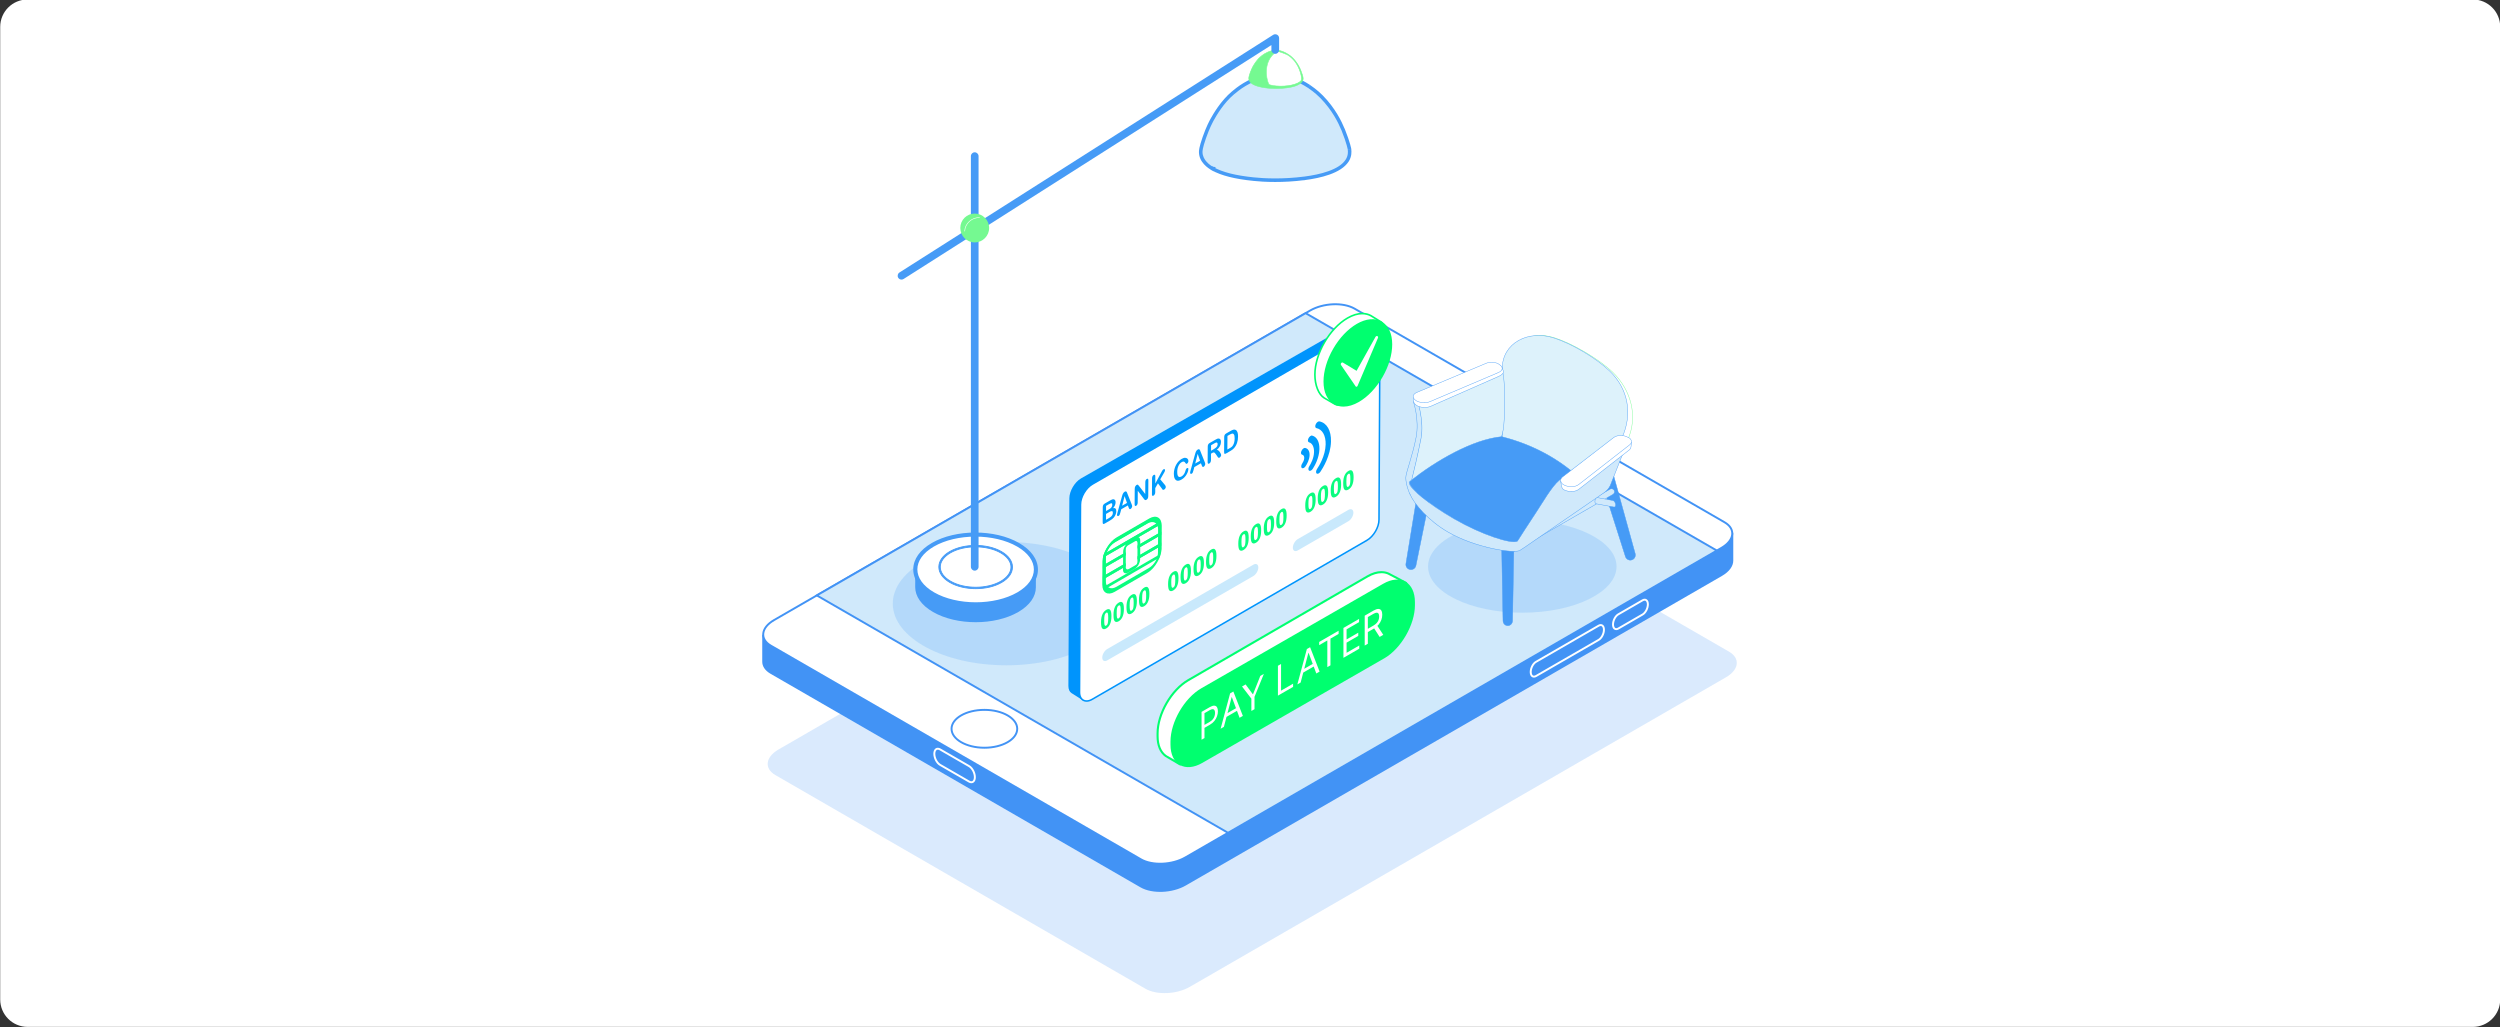 <svg width="730" height="300" viewBox="0 0 730 300" fill="none" xmlns="http://www.w3.org/2000/svg">
<rect x="0" y="0" width="730" height="300" fill="#333333" stroke="none"/>
<g clip-path="url(#clip0_70_1980)">
<path d="M722.06 -0.15H8.06C3.641 -0.15 0.06 3.432 0.06 7.85V291.85C0.06 296.268 3.641 299.85 8.06 299.85H722.06C726.478 299.85 730.06 296.268 730.06 291.85V7.85C730.06 3.432 726.478 -0.15 722.06 -0.15Z" fill="white"/>
<path opacity="0.2" d="M334.45 288.7L226.409 226.32C223.089 224.4 223.499 221.05 227.339 218.84L383.88 128.46C387.719 126.25 393.52 126 396.85 127.92L504.899 190.3C508.219 192.22 507.809 195.57 503.969 197.78L347.42 288.16C343.58 290.37 337.78 290.62 334.45 288.7Z" fill="#469AF6"/>
<path d="M222.86 185.58V193.15C222.83 194.39 223.57 195.58 225.1 196.47L333.15 258.85C336.47 260.77 342.28 260.53 346.12 258.31L502.66 167.93C504.77 166.72 505.84 165.16 505.83 163.69V155.71" fill="#4293F5"/>
<path d="M222.86 185.58V193.15C222.83 194.39 223.57 195.58 225.1 196.47L333.15 258.85C336.47 260.77 342.28 260.53 346.12 258.31L502.66 167.93C504.77 166.72 505.84 165.16 505.83 163.69V155.71" stroke="#4293F5" stroke-width="0.57" stroke-linecap="round" stroke-linejoin="round"/>
<path d="M333.15 250.92L225.1 188.54C221.78 186.62 222.19 183.27 226.03 181.06L382.57 90.67C386.41 88.46 392.21 88.21 395.54 90.13L503.58 152.51C506.9 154.43 506.49 157.78 502.65 159.99L346.11 250.38C342.27 252.59 336.47 252.84 333.14 250.92H333.15Z" fill="white" stroke="#4293F5" stroke-width="0.57" stroke-miterlimit="10"/>
<path d="M501.32 160.77L381.24 91.44L238.5 173.86L358.58 243.18L501.32 160.77Z" fill="#D0E9FB" stroke="#4293F5" stroke-width="0.57" stroke-miterlimit="10"/>
<path d="M287.44 218.34C292.73 218.34 297.03 215.86 297.03 212.81C297.03 209.76 292.74 207.28 287.44 207.28C282.14 207.28 277.85 209.76 277.85 212.81C277.85 215.86 282.14 218.34 287.44 218.34Z" stroke="#4293F5" stroke-width="0.57" stroke-linecap="round" stroke-linejoin="round"/>
<path d="M442.06 123.54C443.75 123.54 445.13 122.75 445.13 121.77C445.13 120.79 443.76 120 442.06 120C440.36 120 439 120.79 439 121.77C439 122.75 440.37 123.54 442.06 123.54Z" stroke="#4293F5" stroke-width="0.57" stroke-linecap="round" stroke-linejoin="round"/>
<path d="M282.97 228.22L274.51 223.34C273.57 222.8 272.82 221.35 272.82 220.11C272.82 218.87 273.57 218.29 274.51 218.83L282.97 223.71C283.91 224.25 284.66 225.69 284.66 226.94C284.66 228.19 283.91 228.76 282.97 228.22Z" stroke="white" stroke-width="0.57" stroke-linecap="round" stroke-linejoin="round"/>
<path d="M448.52 197.4L466.8 186.85C467.66 186.36 468.35 185.03 468.35 183.88C468.35 182.73 467.66 182.21 466.8 182.7L448.52 193.25C447.66 193.74 446.97 195.07 446.97 196.22C446.97 197.37 447.66 197.89 448.52 197.4Z" stroke="white" stroke-width="0.57" stroke-linecap="round" stroke-linejoin="round"/>
<path d="M472.55 183.53L479.63 179.44C480.49 178.95 481.18 177.62 481.18 176.47C481.18 175.32 480.49 174.8 479.63 175.29L472.55 179.38C471.69 179.87 471 181.2 471 182.35C471 183.5 471.69 184.02 472.55 183.53Z" stroke="white" stroke-width="0.57" stroke-linecap="round" stroke-linejoin="round"/>
<path opacity="0.2" d="M327.009 176.26C327.009 166.31 312.159 158.25 293.849 158.25C275.539 158.25 260.689 166.31 260.689 176.26C260.689 186.21 275.539 194.27 293.849 194.27C312.159 194.27 327.009 186.21 327.009 176.26Z" fill="#469BF6"/>
<path d="M297.369 173.51C290.519 177.49 279.359 177.49 272.459 173.51C268.979 171.52 267.259 168.88 267.259 166.25L267.239 171.44C267.239 174.06 268.959 176.69 272.439 178.7C279.339 182.68 290.479 182.68 297.349 178.7C300.759 176.72 302.469 174.13 302.469 171.54L302.489 166.35C302.489 168.94 300.779 171.54 297.369 173.51Z" fill="#469BF6"/>
<path d="M272.4 159.09C265.54 163.07 265.59 169.53 272.48 173.51C279.38 177.49 290.52 177.49 297.39 173.51C304.25 169.53 304.2 163.07 297.31 159.09C290.4 155.11 279.25 155.11 272.41 159.09H272.4Z" fill="white"/>
<path d="M272.429 173.59C269.059 171.65 267.189 169.05 267.189 166.28C267.189 163.51 269.009 160.95 272.339 159.02C279.199 155.04 290.419 155.04 297.319 159.02C300.689 160.96 302.559 163.56 302.559 166.33C302.559 169.1 300.739 171.66 297.409 173.59C293.979 175.58 289.459 176.58 284.929 176.58C280.409 176.58 275.889 175.58 272.419 173.59H272.429ZM272.429 159.15C269.159 161.05 267.349 163.58 267.349 166.27C267.349 168.96 269.179 171.52 272.499 173.43C275.929 175.41 280.439 176.4 284.929 176.4C289.419 176.4 293.909 175.4 297.329 173.43C300.599 171.53 302.409 169 302.409 166.31C302.409 163.62 300.579 161.06 297.259 159.15C293.829 157.17 289.319 156.18 284.829 156.18C280.339 156.18 275.849 157.18 272.429 159.15Z" fill="#469BF6"/>
<path d="M284.93 177.09C289.52 177.09 294.14 176.08 297.67 174.03L297.15 173.13C293.82 175.07 289.39 176.05 284.94 176.05V177.09H284.93ZM297.67 174.03C301.1 172.05 303.08 169.33 303.08 166.32H302.04C302.04 168.82 300.39 171.25 297.15 173.13L297.67 174.03ZM303.08 166.32C303.08 163.29 301.04 160.56 297.58 158.56L297.06 159.46C300.34 161.36 302.04 163.81 302.04 166.32H303.08ZM297.58 158.56C294.03 156.51 289.4 155.5 284.81 155.5C280.22 155.5 275.6 156.51 272.07 158.56L272.59 159.46C275.92 157.52 280.35 156.54 284.8 156.54C289.25 156.54 293.69 157.52 297.05 159.46L297.57 158.56H297.58ZM272.08 158.56C268.65 160.54 266.67 163.26 266.67 166.27H267.71C267.71 163.77 269.36 161.34 272.61 159.46L272.09 158.56H272.08ZM266.67 166.27C266.67 169.3 268.71 172.03 272.17 174.03L272.69 173.13C269.41 171.23 267.71 168.78 267.71 166.27H266.67ZM272.17 174.03C275.73 176.08 280.35 177.09 284.94 177.09V176.05C280.48 176.05 276.06 175.07 272.69 173.13L272.17 174.03ZM284.83 156.69C289.25 156.69 293.67 157.67 297 159.59L297.52 158.69C293.99 156.66 289.39 155.65 284.83 155.65V156.69ZM297 159.59C300.23 161.45 301.89 163.86 301.89 166.3H302.93C302.93 163.34 300.92 160.65 297.52 158.69L297 159.59ZM301.89 166.3C301.89 168.73 300.26 171.12 297.07 172.97L297.59 173.87C300.95 171.92 302.92 169.25 302.92 166.3H301.88H301.89ZM297.07 172.97C293.75 174.89 289.36 175.87 284.93 175.87V176.91C289.49 176.91 294.07 175.9 297.59 173.87L297.07 172.97ZM284.93 175.87C280.51 175.87 276.09 174.89 272.76 172.97L272.24 173.87C275.77 175.9 280.37 176.91 284.93 176.91V175.87ZM272.76 172.97C269.53 171.11 267.87 168.7 267.87 166.26H266.83C266.83 169.22 268.84 171.91 272.24 173.87L272.76 172.97ZM267.87 166.26C267.87 163.83 269.5 161.44 272.69 159.59L272.17 158.69C268.81 160.64 266.83 163.31 266.83 166.26H267.87ZM272.69 159.59C276.01 157.67 280.4 156.69 284.83 156.69V155.65C280.27 155.65 275.69 156.66 272.17 158.69L272.69 159.59Z" fill="#469BF6"/>
<path fill-rule="evenodd" clip-rule="evenodd" d="M394.099 43.73C394.099 43.73 394.099 43.69 394.099 43.68C394.099 43.67 393.849 41.91 392.169 37.73C391.359 35.74 389.499 31.85 385.909 28.21C384.349 26.62 382.589 25.44 382.289 25.24C382.259 25.22 382.249 25.21 382.239 25.21C380.789 24.29 379.739 23.64 377.179 22.73C373.209 21.33 370.409 22 369.219 22.28H369.209C364.489 23.43 361.459 25.96 360.139 27.05C356.849 29.81 354.719 33.6 353.929 35.03C353.739 35.36 352.749 37.2 351.719 40.15C350.659 43.18 350.659 44.08 350.659 44.39C350.689 47.14 353.129 48.67 354.099 49.28L354.139 49.31L354.189 49.23L354.149 49.29C356.889 50.79 360.679 51.76 366.089 52.31C367.499 52.47 369.699 52.63 372.399 52.63C374.899 52.63 377.819 52.49 381.029 52.08C385.539 51.5 391.339 50.14 393.389 46.93C394.299 45.51 394.159 44.23 394.109 43.74L394.099 43.73Z" fill="#D0E9FB"/>
<path d="M380.51 52.21L380.63 52.65L381.08 52.59L381.02 52.07L380.52 52.2L380.51 52.21ZM381.51 51.94L381.39 51.5L380.94 51.56L381.01 52.08L381.51 51.95V51.94ZM366.12 51.79L366.07 52.31L366.13 51.79H366.12ZM353.67 49.03L353.42 49.49L353.88 49.74L354.13 49.28L353.68 49.03H353.67ZM354.61 49.47L354.99 48.78L354.21 48.7L354.16 49.22L354.61 49.47ZM353.88 49.66L353.98 49.72H354.1L354.15 49.22L353.88 49.66ZM354.42 48.77L353.96 48.49L353.7 48.96L354.15 49.21L354.42 48.77ZM353.83 49.73L354.3 50.02L354.57 49.54L354.12 49.29L353.84 49.73H353.83ZM354.35 35.27L353.9 35.02L354.35 35.28V35.27ZM382.57 24.83L382.53 24.79L382.48 24.76L382.2 25.2L382.57 24.83ZM393.55 43.67V43.73L394.07 43.67H393.55ZM381.05 52.58C383.32 52.29 385.94 51.79 388.26 50.96C390.56 50.13 392.66 48.94 393.79 47.19L392.91 46.63C391.98 48.09 390.15 49.18 387.91 49.98C385.69 50.78 383.15 51.26 380.92 51.55L381.05 52.58ZM372.35 53.14C374.87 53.14 377.81 53 381.05 52.58L380.92 51.55C377.73 51.96 374.83 52.1 372.35 52.1V53.14ZM365.98 52.82C367.41 52.98 369.63 53.14 372.35 53.14V52.1C369.66 52.1 367.49 51.94 366.1 51.79L365.98 52.82ZM353.85 49.74C356.68 51.29 360.55 52.27 365.99 52.82L366.1 51.79C360.72 51.24 357 50.28 354.36 48.83L353.86 49.74H353.85ZM353.68 48.97L353.65 49.03L354.56 49.53L354.6 49.47L353.69 48.97H353.68ZM354.54 49.56L354.58 49.48L353.67 48.98L353.62 49.06L354.53 49.56H354.54ZM353.77 49.72L353.81 49.75L354.36 48.87L354.32 48.84L353.77 49.72ZM350.09 44.41C350.11 45.95 350.8 47.13 351.6 47.99C352.39 48.85 353.29 49.41 353.77 49.71L354.32 48.83C353.84 48.53 353.04 48.03 352.36 47.28C351.68 46.54 351.14 45.59 351.13 44.39H350.09V44.41ZM351.18 39.98C350.11 43.04 350.09 44 350.09 44.39H351.13C351.13 44.16 351.11 43.32 352.16 40.32L351.18 39.98ZM353.44 34.77C353.23 35.13 352.22 36.99 351.18 39.98L352.16 40.32C353.18 37.4 354.16 35.59 354.33 35.28L353.43 34.76L353.44 34.77ZM359.77 26.66C356.4 29.48 354.23 33.35 353.43 34.78L354.34 35.28C355.13 33.86 357.22 30.14 360.43 27.46L359.76 26.66H359.77ZM369.05 21.79C364.21 22.97 361.1 25.56 359.77 26.66L360.44 27.46C361.74 26.38 364.7 23.92 369.3 22.8L369.05 21.79ZM369.06 21.79H369.05L369.29 22.8H369.3L369.06 21.79ZM377.31 22.25C373.2 20.8 370.29 21.49 369.06 21.79L369.3 22.8C370.45 22.52 373.13 21.88 376.96 23.23L377.31 22.25ZM382.48 24.78C381.01 23.85 379.93 23.18 377.32 22.25L376.97 23.23C379.48 24.13 380.49 24.76 381.93 25.66L382.48 24.78ZM382.54 24.82C382.54 24.82 382.52 24.8 382.51 24.8C382.51 24.8 382.51 24.8 382.52 24.8C382.52 24.8 382.52 24.8 382.53 24.81C382.53 24.81 382.53 24.81 382.55 24.82C382.55 24.82 382.57 24.83 382.58 24.85L381.84 25.58L381.88 25.62C381.88 25.62 381.89 25.62 381.9 25.63H381.91C381.91 25.63 381.92 25.63 381.93 25.64C381.93 25.64 381.95 25.65 381.96 25.66L382.54 24.8V24.82ZM386.24 27.86C384.64 26.23 382.84 25.03 382.54 24.82L381.96 25.68C382.26 25.88 383.98 27.04 385.5 28.59L386.24 27.86ZM392.61 37.55C391.79 35.52 389.89 31.56 386.24 27.86L385.5 28.59C389.02 32.16 390.86 35.98 391.65 37.94L392.61 37.55ZM394.58 43.69C394.58 43.69 394.58 43.66 394.58 43.65C394.58 43.65 394.58 43.63 394.58 43.62C394.58 43.62 394.58 43.59 394.58 43.58C394.58 43.56 394.58 43.54 394.57 43.5C394.56 43.44 394.54 43.34 394.52 43.22C394.47 42.98 394.38 42.61 394.24 42.12C393.96 41.14 393.47 39.64 392.63 37.54L391.67 37.93C392.5 40 392.98 41.47 393.24 42.41C393.37 42.88 393.46 43.22 393.5 43.44C393.52 43.55 393.54 43.63 393.55 43.68C393.55 43.71 393.55 43.72 393.56 43.73C393.56 43.73 393.56 43.71 393.56 43.7V43.67H394.6L394.58 43.69ZM394.58 43.69C394.58 43.69 394.58 43.65 394.58 43.64L393.55 43.75C393.55 43.75 393.55 43.79 393.55 43.8L394.58 43.69ZM393.78 47.22C394.79 45.65 394.63 44.21 394.58 43.69L393.55 43.8C393.6 44.26 393.73 45.39 392.91 46.65L393.78 47.21V47.22Z" fill="#469BF6"/>
<path d="M380.24 23.78C380.62 23.21 380.75 22.82 379.8 20.44C379.51 19.71 378.84 18.29 377.52 16.96C376.21 15.63 374.78 15.13 374.32 14.97C372.87 14.46 371.85 14.7 371.41 14.81C369.69 15.22 368.58 16.15 368.11 16.55C366.91 17.55 366.14 18.94 365.83 19.46C365.32 20.36 364.63 22.24 364.65 22.88C364.67 23.89 365.57 24.45 365.91 24.65C365.56 24.44 365.37 24.03 365.48 23.56C365.94 21.52 367.47 16.37 372.6 14.71C367.46 16.37 365.94 21.53 365.48 23.56C365.39 24.03 365.58 24.46 365.91 24.65C367.87 25.71 372 26.15 375.75 25.66C377.39 25.45 379.51 24.95 380.24 23.78Z" fill="#75F991"/>
<path d="M365.859 24.7C365.859 24.7 365.829 24.68 365.809 24.67C365.429 24.43 364.579 23.86 364.559 22.87C364.539 22.24 365.259 20.32 365.759 19.41C366.059 18.89 366.839 17.5 368.049 16.48C368.529 16.08 369.649 15.15 371.389 14.72C371.829 14.61 372.879 14.36 374.349 14.88C374.809 15.05 376.229 15.56 377.559 16.9C378.889 18.24 379.569 19.68 379.869 20.41C380.839 22.83 380.689 23.22 380.309 23.83C379.539 25.02 377.399 25.52 375.739 25.74C374.699 25.87 373.639 25.93 372.589 25.93C369.849 25.93 367.289 25.49 365.849 24.7H365.859ZM372.629 14.79C367.849 16.32 366.159 20.96 365.579 23.58C365.479 23.98 365.629 24.35 365.909 24.54C365.929 24.56 365.939 24.56 365.959 24.57C367.889 25.65 371.999 26.06 375.729 25.58C377.359 25.37 379.459 24.88 380.189 23.75C380.539 23.2 380.669 22.82 379.729 20.48C379.439 19.77 378.759 18.35 377.469 17.03C376.159 15.72 374.769 15.21 374.309 15.05C373.649 14.81 373.079 14.73 372.619 14.73L372.639 14.78L372.629 14.79ZM365.419 23.53C365.989 20.94 367.649 16.4 372.249 14.74C371.889 14.77 371.619 14.83 371.439 14.88C369.729 15.29 368.639 16.21 368.169 16.6C366.979 17.6 366.209 18.97 365.929 19.49C365.419 20.39 364.729 22.26 364.739 22.87C364.739 23.49 365.119 23.95 365.469 24.23C365.419 24.09 365.389 23.95 365.389 23.8C365.389 23.72 365.389 23.63 365.419 23.52V23.53Z" fill="#75F991"/>
<path d="M375.999 16.07C374.919 15.47 373.709 15.26 372.619 14.73C372.639 14.79 372.699 15 371.949 15.66C368.469 18.82 370.069 24.33 370.619 24.74C370.619 24.74 371.619 25.01 372.609 25.1C375.739 25.38 379.089 24.66 379.929 23.5C380.279 23.01 379.719 19.93 377.919 17.74C377.759 17.57 376.969 16.63 375.989 16.06L375.999 16.07Z" fill="white"/>
<path d="M372.619 25.18C371.669 25.09 370.629 24.83 370.599 24.8C370.299 24.58 369.809 23.2 369.729 21.56C369.649 20.14 369.839 17.48 371.909 15.6C372.349 15.19 372.589 14.89 372.539 14.75L372.489 14.58L372.649 14.66C373.139 14.91 373.679 15.09 374.199 15.26C374.819 15.48 375.449 15.69 376.029 16.02C377.029 16.59 377.819 17.52 377.979 17.71C379.849 19.96 380.369 23.05 379.999 23.56C379.269 24.56 376.709 25.25 374.019 25.25C373.559 25.25 373.079 25.23 372.609 25.19L372.619 25.18ZM375.959 16.14C375.389 15.81 374.759 15.6 374.159 15.4C373.669 15.24 373.179 15.07 372.709 14.85C372.679 15.01 372.519 15.26 372.029 15.72C370.099 17.48 369.799 19.86 369.889 21.55C369.969 23.16 370.439 24.46 370.679 24.66C370.789 24.69 371.719 24.94 372.639 25.02C375.739 25.3 379.059 24.59 379.879 23.45C380.179 23.02 379.659 19.96 377.869 17.79C377.729 17.62 376.939 16.7 375.959 16.13V16.14Z" fill="#75F991"/>
<path d="M277.41 161.26C273.3 163.65 273.33 167.51 277.46 169.89C281.59 172.28 288.26 172.28 292.37 169.89C296.48 167.5 296.45 163.64 292.32 161.26C288.18 158.87 281.5 158.87 277.41 161.26Z" fill="white"/>
<path d="M284.85 159.26C282.12 159.26 279.38 159.86 277.3 161.07C275.27 162.25 274.14 163.84 274.14 165.56C274.14 167.28 275.31 168.89 277.35 170.07C279.45 171.29 282.19 171.89 284.93 171.89C287.67 171.89 290.39 171.29 292.48 170.07C294.51 168.89 295.64 167.3 295.64 165.58C295.64 163.86 294.48 162.25 292.43 161.07C290.34 159.86 287.59 159.26 284.86 159.26H284.85ZM295.21 165.59C295.21 167.12 294.18 168.59 292.26 169.72C290.24 170.89 287.58 171.48 284.92 171.48C282.26 171.48 279.59 170.89 277.56 169.72C275.61 168.59 274.56 167.11 274.56 165.56C274.56 164.01 275.59 162.56 277.51 161.43C279.53 160.26 282.19 159.68 284.84 159.68C287.49 159.68 290.18 160.26 292.21 161.43C294.16 162.56 295.21 164.04 295.21 165.59Z" fill="#469BF6" stroke="#469BF6" stroke-width="0.26"/>
<path d="M262.289 81.12C261.959 80.6 262.119 79.9 262.639 79.57L371.779 10.17C372.129 9.95 372.559 9.95 372.919 10.14C373.279 10.33 373.499 10.71 373.499 11.12V14.6C373.499 15.22 372.989 15.72 372.379 15.72C371.769 15.72 371.249 15.21 371.249 14.6V13.16L263.839 81.47C263.649 81.58 263.449 81.64 263.239 81.64C262.879 81.64 262.509 81.47 262.289 81.12Z" fill="#469BF6"/>
<path d="M283.499 165.51V45.59C283.499 44.97 284.009 44.47 284.619 44.47C285.229 44.47 285.739 44.98 285.739 45.59V165.51C285.739 166.13 285.239 166.63 284.619 166.63C283.999 166.63 283.499 166.12 283.499 165.51Z" fill="#469BF6"/>
<path d="M288.829 66.57C288.829 64.25 286.949 62.36 284.619 62.36C282.289 62.36 280.409 64.24 280.409 66.57C280.409 68.9 282.289 70.78 284.619 70.78C286.939 70.78 288.829 68.9 288.829 66.57Z" fill="#75F991"/>
<path d="M281.6 67.55C281.66 66.4 282.15 65.35 283.01 64.58C283.86 63.8 284.97 63.41 286.11 63.47L286.09 63.63C285 63.57 283.94 63.95 283.12 64.69C282.3 65.43 281.82 66.45 281.76 67.55H281.6Z" fill="white"/>
<path d="M416.63 135.15L431.15 143.17M452.41 134.66L461.91 140.48M454.38 112.67L468.9 120.69" stroke="white" stroke-width="0.25" stroke-linecap="round"/>
<path d="M429.47 147.65C429.569 147.65 429.65 147.569 429.65 147.47C429.65 147.371 429.569 147.29 429.47 147.29C429.371 147.29 429.29 147.371 429.29 147.47C429.29 147.569 429.371 147.65 429.47 147.65Z" fill="#DC3067"/>
<path d="M429.18 149.8C429.263 149.8 429.33 149.733 429.33 149.65C429.33 149.567 429.263 149.5 429.18 149.5C429.097 149.5 429.03 149.567 429.03 149.65C429.03 149.733 429.097 149.8 429.18 149.8Z" fill="#DC3067"/>
<path d="M431.06 150.41C431.127 150.41 431.18 150.356 431.18 150.29C431.18 150.224 431.127 150.17 431.06 150.17C430.994 150.17 430.94 150.224 430.94 150.29C430.94 150.356 430.994 150.41 431.06 150.41Z" fill="#DC3067"/>
<path d="M426.57 148.58C426.636 148.58 426.69 148.526 426.69 148.46C426.69 148.394 426.636 148.34 426.57 148.34C426.504 148.34 426.45 148.394 426.45 148.46C426.45 148.526 426.504 148.58 426.57 148.58Z" fill="#DC3067"/>
<path opacity="0.2" d="M444.51 178.91C459.709 178.91 472.03 172.87 472.03 165.42C472.03 157.97 459.709 151.93 444.51 151.93C429.311 151.93 416.99 157.97 416.99 165.42C416.99 172.87 429.311 178.91 444.51 178.91Z" fill="#469BF6"/>
<path d="M467.23 144.24L439.7 128.29V108.1C439.7 100.34 446.68 96.21 454.03 98.67C459.11 100.28 467.03 104.89 471 108.78C476.22 113.89 478.46 121.6 475.21 128.66L467.23 144.25V144.24Z" fill="white" stroke="#75F991" stroke-width="0.12" stroke-miterlimit="10"/>
<path d="M466.291 143.53L438.641 127.72V107.72C438.641 100.03 446.381 96.26 453.761 98.7C458.861 100.3 466.091 104.54 470.081 108.39C475.331 113.45 476.861 120.82 473.611 127.82L466.301 143.53H466.291Z" fill="#DDF2FB" stroke="#469BF6" stroke-width="0.12" stroke-miterlimit="10"/>
<path d="M471.17 138.88L467.45 139.99L474.63 162.53C474.88 163.3 475.69 163.73 476.47 163.5C477.24 163.27 477.69 162.46 477.48 161.68L471.18 138.88H471.17Z" fill="#469BF6" stroke="#469BF6" stroke-width="0.12" stroke-miterlimit="10"/>
<path d="M418.17 141.97L414.35 141.27L410.53 164.61C410.4 165.41 410.93 166.16 411.73 166.31C412.52 166.46 413.29 165.94 413.45 165.15L418.17 141.97Z" fill="#469BF6" stroke="#469BF6" stroke-width="0.12" stroke-miterlimit="10"/>
<path d="M440.4 161.88C440.1 161.88 439.8 161.72 439.64 161.44C439.4 161.02 439.54 160.48 439.96 160.24L470.12 142.83C470.54 142.59 471.08 142.73 471.32 143.15C471.56 143.57 471.42 144.11 471 144.35L440.84 161.76C440.7 161.84 440.55 161.88 440.4 161.88Z" fill="#D0E9FB" stroke="#469BF6" stroke-width="0.12" stroke-miterlimit="10"/>
<path d="M466.37 145.29L470.96 146.14C471.05 146.16 471.16 146.21 471.26 146.29C471.61 146.58 471.83 147.18 471.75 147.63C471.7 147.94 471.51 148.09 471.29 148.06L466.06 147.11C465.43 147 465.74 145.18 466.38 145.29H466.37Z" fill="#D0E9FB" stroke="#469BF6" stroke-width="0.12" stroke-miterlimit="10"/>
<path d="M442.1 157.59H438.45L438.88 181.24C438.89 182.05 439.51 182.7 440.27 182.7C441.03 182.7 441.65 182.05 441.66 181.24L442.09 157.59H442.1Z" fill="#469BF6" stroke="#469BF6" stroke-width="0.12" stroke-miterlimit="10"/>
<path d="M438.361 127.69C439.351 125.41 439.331 120.46 439.341 115.88C439.351 111.86 438.991 107.57 438.021 106.82L437.491 106.51L413.721 116.88C413.721 116.88 415.781 122.93 414.801 128.03C413.711 133.67 411.931 140.68 411.931 140.68L438.361 127.68V127.69Z" fill="#DDF2FB" stroke="#469BF6" stroke-width="0.12" stroke-miterlimit="10"/>
<path d="M438.491 127.51C430.151 128.29 419.421 134.44 411.841 140.45C410.181 141.42 416.691 146.92 424.671 151.57C432.651 156.22 442.111 160.01 443.771 159.04L463.911 142.3C457.311 135.05 448.361 129.97 438.491 127.51Z" fill="#469BF6" stroke="#469BF6" stroke-width="0.12" stroke-miterlimit="10"/>
<path d="M473.47 127.59C472.54 127.56 471.56 127.78 470.53 128.58C469.61 129.29 456.94 138.87 455.23 140.29C453.08 142.07 450.23 147.08 448.67 149.4C446.71 152.32 443.09 158.01 443.09 158.01C441.42 158.97 432.63 156.13 424.61 151.51C417.43 147.37 411.43 142.56 411.46 140.91C411.48 140.75 411.56 140.62 411.72 140.53C411.88 140.4 412.05 140.27 412.21 140.15C412.65 138.4 414.04 132.73 414.94 128.02C415.92 122.91 413.86 116.85 413.86 116.85L412.73 117.34C412.73 117.34 414.49 122.55 413.51 127.66C412.43 133.31 410.48 138.04 410.49 139.52C410.51 141.73 411.69 144.3 411.69 144.3V144.25C412.83 147.03 416.98 152 422.87 155.39C430.89 160.01 442.12 161.69 443.79 160.73L445.23 159.79L468.44 143.83C469.2 143.31 469.81 142.6 470.2 141.77L474.75 130.21C475.3 129.06 474.47 127.67 473.46 127.6L473.47 127.59Z" fill="#D0E9FB" stroke="#469BF6" stroke-width="0.12" stroke-miterlimit="10"/>
<path d="M475.43 129.14L474.84 128.88C474.34 128.66 473.76 128.57 473.19 128.58C472.43 128.59 471.69 128.8 471.2 129.18L458.63 138.86C458 139.35 455.73 140.55 455.73 140.55C455.73 140.55 455.84 141.36 455.92 141.75C456.04 142.36 456.22 142.79 456.66 143.01L456.92 143.13C458.24 143.72 459.98 143.67 461.01 142.87L475.75 131.38C476.05 131.15 476.21 130.79 476.25 130.47C476.3 130.06 476.39 129.21 476.39 129.21C476.39 129.21 475.85 129.3 475.45 129.14H475.43Z" fill="white" stroke="#469BF6" stroke-width="0.12" stroke-miterlimit="10"/>
<path d="M475.43 127.72L474.84 127.46C474.34 127.25 473.76 127.15 473.19 127.16C472.43 127.17 471.69 127.38 471.2 127.76L458.63 137.44C458 137.93 457.05 138.65 456.23 139.28C455.41 139.91 455.63 141.1 456.66 141.59L456.92 141.72C458.24 142.31 459.98 142.26 461.01 141.46L475.94 129.82C476.7 129.23 476.43 128.12 475.44 127.72H475.43Z" fill="white" stroke="#469BF6" stroke-width="0.12" stroke-miterlimit="10"/>
<path d="M437.71 107.41L438.64 107.44C438.83 107.88 439 108.32 438.99 108.65C438.97 109.1 438.3 109.6 437.65 109.89L420.89 117.26C420.04 117.63 418.79 118.18 417.71 118.67C416.62 119.15 414.56 119.02 413.72 118.42L413.5 118.27C413.05 117.93 412.82 117.58 412.77 117.18C412.75 117 412.66 116.15 412.66 116.15C412.66 116.15 413.46 116.08 413.95 115.87L434.1 107.12C435.12 106.68 437.05 106.83 437.73 107.41H437.71Z" fill="white" stroke="#469BF6" stroke-width="0.12" stroke-miterlimit="10"/>
<path d="M437.66 106.33L438.11 106.67C438.48 106.95 438.65 107.28 438.64 107.61C438.62 108.04 438.26 108.47 437.6 108.75L420.78 115.9C419.93 116.26 418.67 116.8 417.58 117.27C416.49 117.74 414.42 117.61 413.57 117.03L413.35 116.88C412.32 116.13 412.4 115.14 413.8 114.55L434.03 106.05C435.06 105.62 436.99 105.77 437.67 106.34L437.66 106.33Z" fill="white" stroke="#469BF6" stroke-width="0.12" stroke-miterlimit="10"/>
<path d="M383.57 113.11L383.67 112.88L383.51 112.85L383.57 113.11Z" fill="#EFEADF"/>
<path d="M398.11 92.53L315.64 139.71C313.79 140.78 312.27 143.38 312.25 145.48L311.97 200.29C311.97 201.29 312.3 202.01 312.86 202.37C313.47 202.76 316.28 204.54 316.28 204.54L397.78 154.99C399.63 153.92 401.15 151.32 401.17 149.22L401.45 94.41C401.46 92.31 399.95 91.46 398.11 92.53Z" fill="#0094FC"/>
<path d="M317.28 204.7C316.74 204.7 316.27 204.51 315.91 204.15C315.45 203.69 315.22 202.99 315.22 202.13L315.5 147.32C315.51 145.14 317.08 142.46 319 141.35L399.25 94.9C399.82 94.57 400.37 94.4 400.88 94.4C401.42 94.4 401.89 94.59 402.25 94.95C402.71 95.41 402.94 96.11 402.94 96.97L402.66 151.78C402.65 153.96 401.08 156.64 399.16 157.75L318.91 204.2C318.34 204.53 317.79 204.7 317.28 204.7Z" fill="white"/>
<path d="M400.89 94.64C401.98 94.64 402.73 95.5 402.72 96.98L402.44 151.79C402.43 153.89 400.91 156.49 399.05 157.56L318.8 204.01C318.25 204.33 317.74 204.47 317.28 204.47C316.19 204.47 315.44 203.61 315.45 202.13L315.73 147.32C315.74 145.22 317.26 142.62 319.12 141.55L399.37 95.1C399.92 94.78 400.43 94.64 400.89 94.64ZM400.89 94.19C400.34 94.19 399.75 94.37 399.15 94.72L318.9 141.17C316.92 142.32 315.3 145.08 315.29 147.33L315.01 202.14C315.01 203.07 315.26 203.82 315.76 204.32C316.16 204.72 316.69 204.93 317.29 204.93C317.84 204.93 318.43 204.75 319.03 204.4L399.28 157.95C401.26 156.8 402.88 154.04 402.89 151.79L403.17 96.98C403.17 96.05 402.92 95.3 402.42 94.8C402.02 94.4 401.49 94.19 400.89 94.19Z" fill="#0094FC"/>
<path d="M335.33 152.12L325.8 157.64C323.95 158.71 322.43 161.31 322.41 163.41L322.37 170.21C322.36 172.31 323.87 173.16 325.71 172.09L335.24 166.57C337.09 165.5 338.61 162.9 338.63 160.8L338.67 154C338.68 151.9 337.17 151.05 335.33 152.12Z" fill="white"/>
<path d="M336.76 165.81C336.21 166.44 335.62 166.94 335.01 167.3L325.48 172.82C323.48 173.98 321.86 173.07 321.88 170.79L321.92 163.99C321.92 162.8 322.36 161.39 323.16 160.02C323.97 158.63 325 157.52 326.07 156.91L335.6 151.39C337.6 150.23 339.22 151.14 339.2 153.42L339.16 160.22C339.16 161.41 338.72 162.82 337.92 164.19C337.57 164.79 337.18 165.34 336.76 165.82V165.81ZM324.3 159.42C324.06 159.7 323.84 160 323.65 160.32C323.19 161.12 322.93 162.01 322.92 162.83L322.88 169.63C322.88 171.54 324.28 172.33 325.97 171.36L335.5 165.84C336.23 165.42 336.92 164.71 337.4 163.89C337.86 163.09 338.12 162.2 338.13 161.38L338.17 154.58C338.17 152.67 336.77 151.88 335.08 152.85L325.55 158.37C325.11 158.63 324.68 158.99 324.3 159.42Z" fill="#0AFC7F"/>
<path d="M323.03 178.08C322.58 178.34 322.22 178.73 321.97 179.24C321.66 179.86 321.5 180.67 321.5 181.67C321.5 182.69 321.63 183.32 321.91 183.56C322.19 183.8 322.56 183.78 323.01 183.52C323.46 183.26 323.82 182.87 324.07 182.36C324.38 181.74 324.54 180.93 324.54 179.92C324.54 178.91 324.4 178.27 324.09 178.01C323.84 177.79 323.48 177.81 323.03 178.07V178.08ZM323.5 181.85C323.45 182.08 323.39 182.26 323.3 182.39C323.21 182.52 323.12 182.61 323.01 182.68C322.9 182.74 322.8 182.76 322.72 182.73C322.64 182.7 322.57 182.59 322.51 182.38C322.46 182.18 322.43 181.76 322.43 181.14C322.43 180.52 322.47 180.05 322.53 179.75C322.58 179.52 322.65 179.34 322.73 179.21C322.82 179.08 322.91 178.99 323.02 178.92C323.13 178.86 323.23 178.84 323.31 178.87C323.39 178.9 323.46 179.02 323.52 179.22C323.57 179.42 323.6 179.84 323.6 180.46C323.6 181.08 323.56 181.55 323.5 181.84V181.85Z" fill="#0AFC7F"/>
<path d="M326.67 175.97C326.22 176.23 325.86 176.62 325.61 177.13C325.3 177.75 325.14 178.56 325.14 179.56C325.14 180.58 325.27 181.21 325.55 181.45C325.83 181.69 326.2 181.67 326.65 181.41C327.1 181.15 327.46 180.76 327.71 180.25C328.02 179.63 328.18 178.82 328.18 177.81C328.18 176.8 328.04 176.16 327.73 175.9C327.48 175.68 327.12 175.7 326.67 175.96V175.97ZM327.14 179.74C327.09 179.97 327.03 180.15 326.94 180.28C326.85 180.41 326.76 180.5 326.65 180.57C326.54 180.63 326.44 180.65 326.36 180.62C326.28 180.59 326.21 180.48 326.15 180.27C326.1 180.07 326.07 179.65 326.07 179.03C326.07 178.41 326.11 177.94 326.17 177.64C326.22 177.41 326.29 177.23 326.37 177.1C326.46 176.97 326.55 176.88 326.66 176.81C326.77 176.75 326.87 176.73 326.95 176.76C327.03 176.79 327.1 176.91 327.16 177.11C327.21 177.31 327.24 177.73 327.24 178.35C327.24 178.97 327.2 179.44 327.14 179.73V179.74Z" fill="#0AFC7F"/>
<path d="M330.46 173.69C330.01 173.95 329.65 174.34 329.4 174.85C329.09 175.47 328.93 176.28 328.93 177.28C328.93 178.3 329.06 178.93 329.34 179.17C329.62 179.41 329.99 179.39 330.44 179.13C330.89 178.87 331.25 178.48 331.5 177.97C331.81 177.35 331.97 176.54 331.97 175.53C331.97 174.52 331.83 173.88 331.52 173.62C331.27 173.4 330.91 173.42 330.46 173.68V173.69ZM330.93 177.46C330.88 177.69 330.82 177.87 330.73 178C330.64 178.13 330.55 178.22 330.44 178.29C330.33 178.35 330.23 178.37 330.15 178.34C330.07 178.31 330 178.2 329.94 177.99C329.89 177.79 329.86 177.37 329.86 176.75C329.86 176.13 329.9 175.66 329.96 175.36C330.01 175.13 330.07 174.95 330.16 174.82C330.25 174.69 330.34 174.6 330.45 174.53C330.56 174.47 330.66 174.45 330.74 174.48C330.82 174.51 330.89 174.63 330.95 174.83C331 175.03 331.03 175.45 331.03 176.07C331.03 176.69 330.99 177.16 330.93 177.45V177.46Z" fill="#0AFC7F"/>
<path d="M334.11 171.58C333.66 171.84 333.3 172.23 333.05 172.74C332.74 173.36 332.58 174.17 332.58 175.17C332.58 176.19 332.71 176.82 332.99 177.06C333.27 177.3 333.64 177.28 334.09 177.02C334.54 176.76 334.9 176.37 335.15 175.86C335.46 175.24 335.62 174.43 335.62 173.42C335.62 172.41 335.48 171.77 335.17 171.51C334.92 171.29 334.56 171.31 334.11 171.57V171.58ZM334.58 175.35C334.53 175.58 334.46 175.76 334.38 175.89C334.29 176.02 334.2 176.11 334.09 176.18C333.98 176.24 333.88 176.26 333.8 176.23C333.72 176.2 333.65 176.09 333.59 175.88C333.54 175.68 333.51 175.26 333.51 174.64C333.51 174.02 333.55 173.55 333.61 173.25C333.66 173.02 333.72 172.84 333.81 172.71C333.9 172.58 333.99 172.49 334.1 172.42C334.21 172.36 334.31 172.34 334.39 172.37C334.47 172.4 334.54 172.52 334.6 172.72C334.65 172.92 334.68 173.34 334.68 173.96C334.68 174.58 334.64 175.05 334.58 175.34V175.35Z" fill="#0AFC7F"/>
<path d="M342.61 166.97C342.16 167.23 341.8 167.62 341.55 168.13C341.24 168.75 341.08 169.56 341.08 170.56C341.08 171.58 341.21 172.21 341.49 172.45C341.77 172.69 342.14 172.67 342.59 172.41C343.04 172.15 343.4 171.76 343.65 171.25C343.96 170.63 344.12 169.82 344.12 168.81C344.12 167.8 343.98 167.16 343.67 166.9C343.42 166.68 343.06 166.7 342.61 166.96V166.97ZM343.08 170.74C343.03 170.97 342.97 171.15 342.88 171.28C342.79 171.41 342.7 171.5 342.59 171.57C342.48 171.63 342.38 171.65 342.3 171.62C342.22 171.59 342.15 171.48 342.09 171.27C342.04 171.07 342.01 170.65 342.01 170.03C342.01 169.41 342.05 168.94 342.11 168.64C342.16 168.41 342.22 168.23 342.31 168.1C342.4 167.97 342.49 167.88 342.6 167.81C342.71 167.75 342.81 167.73 342.89 167.76C342.97 167.79 343.04 167.91 343.1 168.11C343.15 168.31 343.18 168.73 343.18 169.35C343.18 169.97 343.14 170.44 343.08 170.73V170.74Z" fill="#0AFC7F"/>
<path d="M346.25 164.86C345.8 165.12 345.44 165.51 345.19 166.02C344.88 166.64 344.72 167.45 344.72 168.45C344.72 169.47 344.85 170.1 345.13 170.34C345.41 170.58 345.78 170.56 346.23 170.3C346.68 170.04 347.04 169.65 347.29 169.14C347.6 168.52 347.76 167.71 347.76 166.7C347.76 165.69 347.62 165.05 347.31 164.79C347.06 164.57 346.7 164.59 346.25 164.85V164.86ZM346.72 168.63C346.67 168.86 346.6 169.04 346.52 169.17C346.43 169.3 346.34 169.39 346.23 169.46C346.12 169.52 346.02 169.54 345.94 169.51C345.86 169.48 345.79 169.37 345.73 169.16C345.68 168.96 345.65 168.54 345.65 167.92C345.65 167.3 345.69 166.83 345.75 166.53C345.8 166.3 345.87 166.12 345.95 165.99C346.04 165.86 346.13 165.77 346.24 165.7C346.35 165.64 346.45 165.62 346.53 165.65C346.61 165.68 346.68 165.8 346.74 166C346.79 166.2 346.82 166.62 346.82 167.24C346.82 167.86 346.78 168.33 346.72 168.62V168.63Z" fill="#0AFC7F"/>
<path d="M350.04 162.58C349.59 162.84 349.23 163.23 348.98 163.74C348.67 164.36 348.51 165.17 348.51 166.17C348.51 167.19 348.64 167.82 348.92 168.06C349.2 168.3 349.56 168.28 350.02 168.02C350.47 167.76 350.83 167.37 351.08 166.86C351.39 166.24 351.55 165.43 351.55 164.42C351.55 163.41 351.41 162.77 351.1 162.51C350.85 162.29 350.49 162.31 350.04 162.57V162.58ZM350.51 166.35C350.46 166.58 350.4 166.76 350.31 166.89C350.22 167.02 350.13 167.11 350.02 167.18C349.91 167.24 349.81 167.26 349.73 167.23C349.65 167.2 349.58 167.09 349.52 166.88C349.47 166.68 349.44 166.26 349.44 165.64C349.44 165.02 349.48 164.55 349.54 164.25C349.59 164.02 349.66 163.84 349.74 163.71C349.82 163.58 349.92 163.49 350.03 163.42C350.14 163.36 350.24 163.34 350.32 163.37C350.4 163.4 350.47 163.52 350.53 163.72C350.58 163.92 350.61 164.34 350.61 164.96C350.61 165.58 350.57 166.05 350.51 166.34V166.35Z" fill="#0AFC7F"/>
<path d="M353.69 160.47C353.24 160.73 352.88 161.12 352.63 161.63C352.32 162.25 352.16 163.06 352.16 164.06C352.16 165.08 352.29 165.71 352.57 165.95C352.85 166.19 353.21 166.17 353.67 165.91C354.12 165.65 354.48 165.26 354.73 164.75C355.04 164.13 355.2 163.32 355.2 162.31C355.2 161.3 355.06 160.66 354.75 160.4C354.5 160.18 354.14 160.2 353.69 160.46V160.47ZM354.16 164.24C354.11 164.47 354.05 164.65 353.96 164.78C353.87 164.91 353.78 165 353.67 165.07C353.56 165.13 353.46 165.15 353.38 165.12C353.3 165.09 353.23 164.98 353.17 164.77C353.12 164.57 353.09 164.15 353.09 163.53C353.09 162.91 353.13 162.44 353.19 162.14C353.24 161.91 353.3 161.73 353.39 161.6C353.48 161.47 353.57 161.38 353.68 161.31C353.79 161.25 353.89 161.23 353.97 161.26C354.05 161.29 354.12 161.41 354.18 161.61C354.23 161.81 354.26 162.23 354.26 162.85C354.26 163.47 354.22 163.94 354.16 164.23V164.24Z" fill="#0AFC7F"/>
<path d="M363.11 155.17C362.66 155.43 362.3 155.82 362.05 156.33C361.74 156.95 361.58 157.76 361.58 158.76C361.58 159.78 361.71 160.41 361.99 160.65C362.27 160.89 362.64 160.87 363.09 160.61C363.54 160.35 363.9 159.96 364.15 159.45C364.46 158.83 364.62 158.02 364.62 157.01C364.62 156 364.48 155.36 364.17 155.1C363.92 154.88 363.56 154.9 363.11 155.16V155.17ZM363.58 158.94C363.53 159.17 363.47 159.35 363.38 159.48C363.29 159.61 363.2 159.7 363.09 159.77C362.98 159.83 362.88 159.85 362.8 159.82C362.72 159.79 362.65 159.68 362.59 159.47C362.54 159.27 362.51 158.85 362.51 158.23C362.51 157.61 362.55 157.14 362.61 156.84C362.66 156.61 362.72 156.43 362.81 156.3C362.9 156.17 362.99 156.08 363.1 156.01C363.21 155.95 363.31 155.93 363.39 155.96C363.47 155.99 363.54 156.11 363.6 156.31C363.65 156.51 363.68 156.93 363.68 157.55C363.68 158.17 363.64 158.64 363.58 158.93V158.94Z" fill="#0AFC7F"/>
<path d="M366.75 153.05C366.3 153.31 365.94 153.7 365.69 154.21C365.38 154.83 365.22 155.64 365.22 156.64C365.22 157.66 365.35 158.29 365.63 158.53C365.91 158.77 366.28 158.75 366.73 158.49C367.18 158.23 367.54 157.84 367.79 157.33C368.1 156.71 368.26 155.9 368.26 154.89C368.26 153.88 368.12 153.24 367.81 152.98C367.56 152.76 367.2 152.78 366.75 153.04V153.05ZM367.22 156.82C367.17 157.05 367.11 157.23 367.02 157.36C366.93 157.49 366.84 157.58 366.73 157.65C366.62 157.71 366.52 157.73 366.44 157.7C366.36 157.67 366.29 157.56 366.23 157.35C366.18 157.15 366.15 156.73 366.15 156.11C366.15 155.49 366.19 155.02 366.25 154.72C366.3 154.49 366.36 154.31 366.45 154.18C366.54 154.05 366.63 153.96 366.74 153.89C366.85 153.83 366.95 153.81 367.03 153.84C367.11 153.87 367.18 153.99 367.24 154.19C367.29 154.39 367.32 154.81 367.32 155.43C367.32 156.05 367.28 156.52 367.22 156.81V156.82Z" fill="#0AFC7F"/>
<path d="M370.55 150.78C370.1 151.04 369.74 151.43 369.49 151.94C369.18 152.56 369.02 153.37 369.02 154.37C369.02 155.39 369.15 156.02 369.43 156.26C369.71 156.5 370.08 156.48 370.53 156.22C370.98 155.96 371.34 155.57 371.59 155.06C371.9 154.44 372.06 153.63 372.06 152.62C372.06 151.61 371.92 150.97 371.61 150.71C371.36 150.49 371 150.51 370.55 150.77V150.78ZM371.02 154.55C370.97 154.78 370.91 154.96 370.82 155.09C370.73 155.22 370.64 155.31 370.53 155.38C370.42 155.44 370.32 155.46 370.24 155.43C370.16 155.4 370.09 155.29 370.03 155.08C369.98 154.88 369.95 154.46 369.95 153.84C369.95 153.22 369.99 152.75 370.05 152.45C370.1 152.22 370.16 152.04 370.25 151.91C370.34 151.78 370.43 151.69 370.54 151.62C370.65 151.56 370.75 151.54 370.83 151.57C370.91 151.6 370.98 151.72 371.04 151.92C371.09 152.12 371.12 152.54 371.12 153.16C371.12 153.78 371.08 154.25 371.02 154.54V154.55Z" fill="#0AFC7F"/>
<path d="M374.19 148.67C373.74 148.93 373.38 149.32 373.13 149.83C372.82 150.45 372.66 151.26 372.66 152.26C372.66 153.28 372.79 153.91 373.07 154.15C373.35 154.39 373.71 154.37 374.17 154.11C374.62 153.85 374.98 153.46 375.23 152.95C375.54 152.33 375.7 151.52 375.7 150.51C375.7 149.5 375.56 148.86 375.25 148.6C375 148.38 374.64 148.4 374.19 148.66V148.67ZM374.66 152.44C374.61 152.67 374.55 152.85 374.46 152.98C374.37 153.11 374.28 153.2 374.17 153.27C374.06 153.33 373.96 153.35 373.88 153.32C373.8 153.29 373.73 153.18 373.67 152.97C373.62 152.77 373.59 152.35 373.59 151.73C373.59 151.11 373.63 150.64 373.69 150.34C373.74 150.11 373.8 149.93 373.89 149.8C373.98 149.67 374.07 149.58 374.18 149.51C374.29 149.45 374.39 149.43 374.47 149.46C374.55 149.49 374.62 149.61 374.68 149.81C374.73 150.01 374.76 150.43 374.76 151.05C374.76 151.67 374.72 152.14 374.66 152.43V152.44Z" fill="#0AFC7F"/>
<path d="M382.66 144.02C382.21 144.28 381.85 144.67 381.6 145.18C381.29 145.8 381.13 146.61 381.13 147.61C381.13 148.63 381.26 149.26 381.54 149.5C381.82 149.74 382.19 149.72 382.64 149.46C383.09 149.2 383.45 148.81 383.7 148.3C384.01 147.68 384.17 146.87 384.17 145.86C384.17 144.85 384.03 144.21 383.72 143.95C383.47 143.73 383.11 143.75 382.66 144.01V144.02ZM383.13 147.79C383.08 148.02 383.01 148.2 382.93 148.33C382.84 148.46 382.75 148.55 382.64 148.62C382.53 148.68 382.43 148.7 382.35 148.67C382.27 148.64 382.2 148.53 382.14 148.32C382.09 148.12 382.06 147.7 382.06 147.08C382.06 146.46 382.1 145.99 382.16 145.69C382.21 145.46 382.28 145.28 382.36 145.15C382.45 145.02 382.54 144.93 382.65 144.86C382.76 144.8 382.86 144.78 382.94 144.81C383.02 144.84 383.09 144.96 383.15 145.16C383.2 145.36 383.23 145.78 383.23 146.4C383.23 147.02 383.19 147.49 383.13 147.78V147.79Z" fill="#0AFC7F"/>
<path d="M386.309 141.91C385.859 142.17 385.499 142.56 385.249 143.07C384.939 143.69 384.779 144.5 384.779 145.5C384.779 146.52 384.909 147.15 385.189 147.39C385.469 147.63 385.829 147.61 386.289 147.35C386.739 147.09 387.099 146.7 387.349 146.19C387.659 145.57 387.819 144.76 387.819 143.75C387.819 142.74 387.679 142.1 387.369 141.84C387.119 141.62 386.759 141.64 386.309 141.9V141.91ZM386.779 145.68C386.729 145.91 386.669 146.09 386.579 146.22C386.489 146.35 386.399 146.44 386.289 146.51C386.179 146.57 386.079 146.59 385.999 146.56C385.919 146.53 385.849 146.42 385.789 146.22C385.739 146.02 385.709 145.6 385.709 144.98C385.709 144.36 385.749 143.89 385.809 143.59C385.859 143.36 385.919 143.18 386.009 143.05C386.099 142.92 386.189 142.83 386.299 142.76C386.409 142.7 386.509 142.68 386.589 142.71C386.669 142.74 386.739 142.86 386.799 143.06C386.849 143.26 386.879 143.68 386.879 144.3C386.879 144.92 386.839 145.39 386.779 145.68Z" fill="#0AFC7F"/>
<path d="M390.099 139.63C389.649 139.89 389.289 140.28 389.039 140.79C388.729 141.41 388.569 142.22 388.569 143.22C388.569 144.24 388.699 144.87 388.979 145.11C389.259 145.35 389.619 145.33 390.079 145.07C390.529 144.81 390.889 144.42 391.139 143.91C391.449 143.29 391.609 142.48 391.609 141.47C391.609 140.46 391.469 139.82 391.159 139.56C390.909 139.34 390.549 139.36 390.099 139.62V139.63ZM390.569 143.4C390.519 143.63 390.459 143.81 390.369 143.94C390.279 144.07 390.189 144.16 390.079 144.23C389.969 144.29 389.869 144.31 389.789 144.28C389.709 144.25 389.639 144.14 389.579 143.93C389.529 143.73 389.499 143.31 389.499 142.69C389.499 142.07 389.539 141.6 389.599 141.3C389.649 141.07 389.709 140.89 389.799 140.76C389.889 140.63 389.979 140.54 390.089 140.47C390.199 140.41 390.299 140.39 390.379 140.42C390.459 140.45 390.529 140.57 390.589 140.77C390.639 140.97 390.669 141.39 390.669 142.01C390.669 142.63 390.629 143.1 390.569 143.39V143.4Z" fill="#0AFC7F"/>
<path d="M393.74 137.52C393.29 137.78 392.93 138.17 392.68 138.68C392.37 139.3 392.21 140.11 392.21 141.11C392.21 142.13 392.34 142.76 392.62 143C392.9 143.24 393.26 143.22 393.72 142.96C394.17 142.7 394.53 142.31 394.78 141.8C395.09 141.18 395.25 140.37 395.25 139.36C395.25 138.35 395.11 137.71 394.8 137.45C394.55 137.23 394.19 137.25 393.74 137.51V137.52ZM394.21 141.29C394.16 141.52 394.1 141.7 394.01 141.83C393.92 141.96 393.83 142.05 393.72 142.12C393.61 142.18 393.51 142.2 393.43 142.17C393.35 142.14 393.28 142.03 393.22 141.83C393.17 141.63 393.14 141.21 393.14 140.59C393.14 139.97 393.18 139.5 393.24 139.2C393.29 138.97 393.35 138.79 393.44 138.66C393.53 138.53 393.62 138.44 393.73 138.37C393.84 138.31 393.94 138.29 394.02 138.32C394.1 138.35 394.17 138.47 394.23 138.67C394.28 138.87 394.31 139.29 394.31 139.91C394.31 140.53 394.27 141 394.21 141.29Z" fill="#0AFC7F"/>
<path d="M322.54 171.72C323.09 172.81 324.34 173 325.73 172.19L335.26 166.67C336.65 165.86 337.91 164.23 338.47 162.49L338.56 162.21L322.45 171.54L322.54 171.71V171.72ZM338.12 162.79C337.57 164.28 336.47 165.65 335.26 166.35L325.73 171.87C324.53 172.57 323.43 172.46 322.89 171.61L338.12 162.79Z" fill="#0AFC7F"/>
<path d="M338.639 152.75L338.609 152.66L322.499 161.98L322.469 162.11C322.349 162.57 322.329 162.98 322.319 163.46V165.59L328.479 162.02V160.61C328.479 160 328.969 159.2 329.519 158.88L331.579 157.69C332.159 157.36 332.419 157.79 332.409 158.34V159.75L338.849 156.02V153.89C338.859 153.44 338.749 153.08 338.639 152.76V152.75ZM332.689 159.26V158.17C332.699 157.33 332.229 156.99 331.579 157.36L329.519 158.55C328.819 158.95 328.209 159.99 328.199 160.76V161.85L322.579 165.1V163.29C322.579 162.89 322.609 162.54 322.689 162.18L338.389 153.09C338.489 153.37 338.569 153.68 338.569 154.04V155.85L332.669 159.26H332.689Z" fill="#0AFC7F"/>
<path d="M339.11 156.16L332.15 160.19V158.63C332.16 158.14 331.92 157.78 331.45 158.05L329.39 159.24C329.2 159.35 329.02 159.53 328.9 159.74C328.79 159.93 328.73 160.13 328.73 160.32V162.17L322.04 166.04V163.76C322.05 163.25 322.08 162.81 322.21 162.31L322.35 161.78L338.81 152.25L338.87 152.41C338.99 152.75 339.11 153.12 339.1 153.6V156.17L339.11 156.16ZM332.95 158.83L338.33 155.72V154.35C338.33 154.04 338.27 153.78 338.19 153.53L332.43 156.86C332.76 156.95 332.96 157.31 332.95 157.89V158.83ZM322.86 164.67L327.96 161.72V161.06C327.96 160.61 328.15 160.03 328.47 159.48C328.58 159.28 328.71 159.1 328.84 158.93L322.89 162.37C322.87 162.59 322.86 162.8 322.86 163.01V164.67Z" fill="#0AFC7F"/>
<path d="M335.33 152.01L325.8 157.53C324.29 158.4 322.95 160.25 322.47 162.11L322.41 162.36L338.71 152.93L338.65 152.76C338.19 151.44 336.86 151.15 335.34 152.02L335.33 152.01ZM322.8 161.81C323.29 160.19 324.47 158.62 325.8 157.85L335.33 152.33C336.65 151.56 337.82 151.77 338.3 152.83L322.8 161.8V161.81Z" fill="#0AFC7F"/>
<path d="M339.09 152.99L322.08 162.83L322.22 162.3C322.45 161.4 322.87 160.48 323.44 159.63C324.14 158.57 325.03 157.69 325.92 157.18L335.45 151.66C337.02 150.75 338.4 151.06 338.88 152.42L339.09 153V152.99ZM323.14 161.32L337.83 152.82C337.28 152.13 336.3 152.07 335.2 152.7L325.67 158.22C325 158.61 324.35 159.23 323.85 159.97C323.56 160.4 323.32 160.86 323.15 161.33L323.14 161.32Z" fill="#0AFC7F"/>
<path d="M322.31 165.27L322.29 168.77L328.46 165.2L328.48 161.7L322.31 165.27ZM322.57 168.29L322.59 165.42L328.2 162.17L328.18 165.04L322.57 168.29Z" fill="#0AFC7F"/>
<path d="M328.72 165.35L322.04 169.22L322.06 165.13L328.74 161.26L328.72 165.35ZM322.84 167.85L327.94 164.9V162.62L322.85 165.57V167.85H322.84Z" fill="#0AFC7F"/>
<path d="M332.41 159.43L332.39 162.93L338.84 159.2L338.86 155.7L332.41 159.43ZM332.67 162.45L332.69 159.58L338.58 156.17L338.56 159.04L332.67 162.45Z" fill="#0AFC7F"/>
<path d="M339.09 159.35L332.13 163.38L332.15 159.29L339.11 155.26L339.09 159.35ZM332.93 162.02L338.31 158.91V156.63L332.94 159.74V162.02H332.93Z" fill="#0AFC7F"/>
<path d="M332.39 162.62V163.7C332.39 164.25 332.12 165 331.54 165.33L329.48 166.52C328.93 166.84 328.45 166.58 328.46 165.97V164.89L322.3 168.46V170.26C322.29 170.91 322.37 171.38 322.54 171.72L322.58 171.79L338.44 162.61L338.48 162.5C338.72 161.75 338.84 161.18 338.84 160.69V158.89L332.4 162.62H332.39ZM338.25 162.4L322.75 171.37C322.62 171.07 322.56 170.66 322.56 170.1V168.62L328.18 165.37V166.13C328.18 166.91 328.78 167.24 329.48 166.84L331.54 165.65C332.19 165.27 332.67 164.38 332.67 163.53V162.77L338.56 159.36V160.84C338.56 161.26 338.46 161.75 338.26 162.39L338.25 162.4Z" fill="#0AFC7F"/>
<path d="M338.539 162.84L322.359 172.21L322.289 172.07C322.109 171.71 322.029 171.22 322.029 170.54V168.3L328.719 164.44V165.67C328.719 166.19 329.129 166.42 329.609 166.15L331.669 164.96C331.749 164.91 331.889 164.82 331.969 164.67C332.049 164.53 332.129 164.26 332.129 163.98V162.46L339.089 158.43V160.38C339.079 160.91 338.949 161.53 338.689 162.34L338.529 162.83L338.539 162.84ZM322.969 170.95L338.129 162.18C338.239 161.77 338.289 161.43 338.289 161.14V159.81L332.919 162.92V163.25C332.919 163.79 332.739 164.39 332.419 164.93C332.139 165.42 331.779 165.8 331.409 166.02L329.349 167.21C328.569 167.66 327.919 167.3 327.919 166.43V165.81L322.819 168.76V169.81C322.819 170.31 322.859 170.67 322.969 170.95Z" fill="#0AFC7F"/>
<path d="M365.95 168.22L323.31 192.83C322.5 193.3 321.849 192.93 321.859 192.01C321.859 191.09 322.529 189.96 323.339 189.5L365.98 164.89C366.79 164.42 367.439 164.79 367.429 165.71C367.429 166.63 366.76 167.76 365.95 168.22Z" fill="#C9E9FC"/>
<path d="M393.7 152.21L378.96 160.72C378.15 161.19 377.5 160.82 377.51 159.9C377.51 158.98 378.18 157.85 378.99 157.39L393.73 148.88C394.54 148.41 395.19 148.78 395.19 149.7C395.19 150.62 394.52 151.75 393.71 152.21H393.7Z" fill="#C9E9FC"/>
<path d="M324.009 152.05L322.559 152.89C322.349 153.01 322.199 153.04 322.109 152.98C322.019 152.92 321.979 152.76 321.979 152.5L322.009 148.1C322.009 147.84 322.059 147.63 322.149 147.46C322.239 147.29 322.389 147.15 322.599 147.03L324.139 146.14C324.369 146.01 324.559 145.91 324.729 145.85C324.899 145.79 325.049 145.77 325.179 145.79C325.289 145.81 325.389 145.86 325.479 145.93C325.569 146.01 325.629 146.11 325.679 146.23C325.729 146.36 325.749 146.5 325.749 146.67C325.749 147.25 325.509 147.82 325.029 148.37C325.649 148.25 325.959 148.55 325.959 149.26C325.959 149.59 325.889 149.92 325.749 150.26C325.609 150.6 325.429 150.9 325.199 151.16C325.049 151.32 324.889 151.47 324.699 151.61C324.509 151.75 324.289 151.89 324.039 152.04L324.009 152.05ZM322.969 147.71V149.22L323.849 148.71C324.089 148.57 324.279 148.44 324.409 148.3C324.539 148.17 324.639 148 324.709 147.81C324.759 147.67 324.789 147.53 324.789 147.39C324.789 147.09 324.709 146.95 324.539 146.95C324.369 146.95 324.109 147.05 323.759 147.26L322.979 147.71H322.969ZM323.959 149.49L322.959 150.07V151.78L323.979 151.18C324.629 150.8 324.959 150.33 324.959 149.75C324.959 149.45 324.879 149.29 324.709 149.25C324.539 149.21 324.289 149.29 323.949 149.49H323.959Z" fill="#019CFC"/>
<path d="M329.56 148.19L329.34 147.59L327.4 148.71L327.17 149.59C327.08 149.93 327 150.17 326.94 150.31C326.88 150.45 326.77 150.56 326.63 150.64C326.51 150.71 326.4 150.72 326.31 150.66C326.22 150.6 326.17 150.51 326.17 150.37C326.17 150.29 326.18 150.2 326.2 150.1C326.22 150 326.26 149.86 326.31 149.68L327.55 145.18C327.59 145.05 327.63 144.9 327.68 144.72C327.73 144.54 327.78 144.38 327.84 144.25C327.9 144.12 327.97 143.99 328.06 143.88C328.15 143.77 328.26 143.67 328.39 143.59C328.53 143.51 328.64 143.48 328.73 143.49C328.82 143.5 328.89 143.54 328.95 143.6C329 143.67 329.05 143.74 329.09 143.84C329.13 143.93 329.17 144.05 329.23 144.21L330.45 147.27C330.54 147.5 330.59 147.68 330.59 147.81C330.59 147.95 330.54 148.1 330.45 148.26C330.36 148.43 330.25 148.55 330.12 148.62C330.04 148.66 329.98 148.69 329.93 148.68C329.88 148.68 329.83 148.66 329.79 148.62C329.75 148.58 329.72 148.52 329.67 148.43C329.63 148.34 329.59 148.25 329.56 148.18V148.19ZM327.66 147.67L329.08 146.85L328.38 144.85L327.66 147.67Z" fill="#019CFC"/>
<path d="M332.58 141.88L334.41 144.26L334.43 140.78C334.43 140.55 334.47 140.36 334.55 140.2C334.63 140.04 334.74 139.92 334.87 139.85C335.01 139.77 335.12 139.76 335.2 139.83C335.28 139.9 335.32 140.04 335.32 140.27L335.29 144.87C335.29 145.38 335.11 145.74 334.76 145.94C334.67 145.99 334.6 146.02 334.53 146.03C334.46 146.04 334.4 146.03 334.34 146C334.28 145.97 334.23 145.92 334.17 145.86C334.12 145.8 334.07 145.74 334.02 145.68L332.23 143.32L332.21 146.75C332.21 146.97 332.16 147.17 332.08 147.33C331.99 147.49 331.89 147.61 331.76 147.69C331.62 147.77 331.51 147.77 331.43 147.71C331.35 147.64 331.31 147.5 331.31 147.28L331.34 142.77C331.34 142.58 331.36 142.42 331.39 142.29C331.43 142.15 331.5 142.01 331.6 141.88C331.69 141.75 331.8 141.65 331.91 141.59C332 141.54 332.07 141.52 332.13 141.51C332.19 141.51 332.24 141.52 332.29 141.56C332.34 141.59 332.38 141.64 332.43 141.7C332.48 141.77 332.53 141.83 332.58 141.91V141.88Z" fill="#019CFC"/>
<path d="M337.35 139.14V141.19L339.24 137.67C339.33 137.5 339.41 137.37 339.47 137.28C339.53 137.19 339.62 137.11 339.72 137.05C339.86 136.97 339.97 136.96 340.06 137C340.15 137.05 340.19 137.15 340.19 137.29C340.19 137.46 340.12 137.68 339.97 137.93L338.79 139.97L340.13 141.57C340.22 141.68 340.29 141.78 340.34 141.88C340.39 141.98 340.41 142.08 340.41 142.2C340.41 142.33 340.37 142.47 340.28 142.61C340.2 142.75 340.08 142.87 339.94 142.95C339.8 143.03 339.7 143.06 339.61 143.03C339.53 143.01 339.45 142.96 339.4 142.87C339.34 142.79 339.29 142.71 339.25 142.64L338.12 141.14L337.33 142.52V143.73C337.33 143.97 337.28 144.18 337.18 144.35C337.09 144.52 336.97 144.65 336.83 144.73C336.75 144.78 336.67 144.8 336.59 144.79C336.52 144.79 336.46 144.74 336.42 144.68C336.39 144.62 336.37 144.55 336.37 144.45C336.37 144.36 336.37 144.22 336.37 144.03L336.4 139.68C336.4 139.44 336.45 139.24 336.53 139.07C336.61 138.9 336.73 138.77 336.88 138.69C337.02 138.61 337.14 138.6 337.23 138.66C337.32 138.73 337.36 138.88 337.36 139.12L337.35 139.14Z" fill="#019CFC"/>
<path d="M347 136.94C347 137.13 346.96 137.35 346.89 137.61C346.81 137.87 346.7 138.15 346.53 138.45C346.37 138.75 346.16 139.04 345.91 139.31C345.66 139.58 345.37 139.82 345.04 140.01C344.79 140.15 344.56 140.26 344.35 140.32C344.14 140.38 343.96 140.4 343.79 140.37C343.62 140.34 343.47 140.27 343.33 140.15C343.21 140.04 343.1 139.9 343.01 139.72C342.92 139.54 342.86 139.34 342.82 139.11C342.78 138.88 342.76 138.62 342.76 138.33C342.76 137.86 342.82 137.41 342.94 136.97C343.05 136.53 343.21 136.12 343.42 135.74C343.63 135.35 343.87 135.01 344.16 134.71C344.44 134.41 344.74 134.17 345.06 133.99C345.45 133.77 345.79 133.66 346.09 133.68C346.39 133.7 346.62 133.8 346.78 133.98C346.94 134.17 347.02 134.38 347.01 134.63C347.01 134.76 346.97 134.91 346.89 135.06C346.81 135.21 346.72 135.31 346.61 135.38C346.49 135.45 346.39 135.47 346.33 135.43C346.27 135.39 346.2 135.31 346.13 135.18C346.01 134.96 345.86 134.83 345.69 134.79C345.52 134.74 345.31 134.79 345.06 134.94C344.66 135.17 344.35 135.54 344.11 136.04C343.87 136.55 343.75 137.14 343.75 137.82C343.75 138.28 343.8 138.62 343.9 138.86C344 139.1 344.15 139.24 344.34 139.28C344.53 139.32 344.75 139.26 345.01 139.12C345.29 138.96 345.52 138.74 345.71 138.46C345.9 138.18 346.05 137.85 346.15 137.47C346.19 137.29 346.24 137.14 346.31 137.01C346.37 136.88 346.47 136.77 346.6 136.7C346.71 136.63 346.81 136.63 346.9 136.68C346.98 136.73 347.02 136.83 347.02 136.98L347 136.94Z" fill="#019CFC"/>
<path d="M350.9 135.87L350.68 135.27L348.74 136.39L348.51 137.27C348.42 137.61 348.34 137.85 348.28 137.99C348.22 138.13 348.11 138.24 347.97 138.32C347.85 138.39 347.74 138.4 347.65 138.34C347.56 138.28 347.51 138.19 347.51 138.05C347.51 137.97 347.52 137.88 347.54 137.78C347.56 137.68 347.6 137.54 347.65 137.36L348.89 132.86C348.93 132.73 348.97 132.58 349.02 132.4C349.07 132.22 349.12 132.06 349.18 131.93C349.24 131.8 349.31 131.67 349.4 131.56C349.49 131.45 349.6 131.35 349.73 131.27C349.87 131.19 349.98 131.16 350.07 131.17C350.16 131.18 350.23 131.22 350.29 131.28C350.34 131.35 350.39 131.42 350.43 131.52C350.47 131.61 350.51 131.73 350.57 131.89L351.79 134.95C351.88 135.18 351.93 135.36 351.93 135.49C351.93 135.62 351.88 135.78 351.79 135.94C351.7 136.1 351.59 136.23 351.46 136.3C351.38 136.34 351.32 136.37 351.27 136.36C351.22 136.36 351.17 136.34 351.13 136.3C351.09 136.26 351.06 136.2 351.01 136.11C350.97 136.02 350.93 135.93 350.9 135.86V135.87ZM349 135.35L350.42 134.53L349.72 132.53L349 135.35Z" fill="#019CFC"/>
<path d="M353.95 132.28L353.61 132.47V134.35C353.6 134.6 353.55 134.81 353.46 134.97C353.37 135.14 353.25 135.26 353.11 135.35C352.96 135.44 352.84 135.45 352.75 135.37C352.67 135.3 352.63 135.14 352.63 134.91L352.66 130.41C352.66 130.16 352.71 129.94 352.8 129.77C352.89 129.6 353.04 129.46 353.25 129.34L354.82 128.44C355.04 128.32 355.22 128.22 355.37 128.15C355.52 128.08 355.66 128.05 355.78 128.05C355.93 128.05 356.06 128.08 356.17 128.15C356.28 128.23 356.37 128.34 356.43 128.5C356.49 128.66 356.52 128.84 356.52 129.05C356.52 129.49 356.41 129.89 356.21 130.27C356.01 130.65 355.7 131.01 355.3 131.35C355.47 131.36 355.63 131.43 355.79 131.56C355.94 131.69 356.08 131.84 356.2 132.02C356.32 132.2 356.41 132.36 356.48 132.52C356.55 132.68 356.58 132.79 356.58 132.87C356.58 132.95 356.56 133.03 356.52 133.13C356.48 133.23 356.43 133.32 356.36 133.41C356.29 133.49 356.21 133.56 356.12 133.62C356.01 133.68 355.92 133.7 355.85 133.68C355.78 133.66 355.72 133.62 355.66 133.55C355.61 133.48 355.54 133.39 355.45 133.25L355.07 132.68C354.93 132.47 354.81 132.32 354.7 132.23C354.59 132.14 354.48 132.1 354.37 132.11C354.26 132.11 354.12 132.17 353.95 132.27V132.28ZM354.52 129.5L353.63 130.01V131.62L354.48 131.12C354.71 130.99 354.91 130.85 355.06 130.71C355.22 130.57 355.34 130.42 355.42 130.25C355.5 130.08 355.55 129.9 355.55 129.69C355.55 129.53 355.52 129.4 355.45 129.32C355.38 129.23 355.29 129.2 355.17 129.21C355.06 129.21 354.84 129.32 354.5 129.51L354.52 129.5Z" fill="#019CFC"/>
<path d="M358.049 126.57L359.309 125.84C359.639 125.65 359.919 125.53 360.149 125.47C360.379 125.41 360.589 125.43 360.779 125.52C361.269 125.75 361.519 126.4 361.509 127.47C361.509 127.82 361.479 128.16 361.429 128.47C361.379 128.79 361.299 129.09 361.199 129.39C361.089 129.68 360.959 129.97 360.799 130.24C360.669 130.45 360.529 130.65 360.379 130.82C360.229 130.99 360.059 131.15 359.889 131.28C359.719 131.42 359.519 131.55 359.299 131.67L358.039 132.4C357.859 132.5 357.729 132.54 357.649 132.53C357.559 132.52 357.499 132.46 357.479 132.36C357.449 132.26 357.439 132.11 357.439 131.92L357.469 127.63C357.469 127.38 357.519 127.16 357.609 126.99C357.699 126.82 357.849 126.68 358.059 126.56L358.049 126.57ZM358.419 127.29L358.389 131.26L359.119 130.84C359.279 130.75 359.409 130.67 359.499 130.61C359.589 130.55 359.679 130.47 359.779 130.37C359.879 130.27 359.959 130.16 360.029 130.04C360.349 129.52 360.519 128.85 360.519 128.03C360.519 127.45 360.449 127.06 360.309 126.86C360.169 126.65 359.999 126.57 359.789 126.61C359.579 126.65 359.329 126.76 359.039 126.93L358.399 127.3L358.419 127.29Z" fill="#019CFC"/>
<path d="M381.11 130.79C380.93 130.75 380.71 130.83 380.5 131.02C380.29 131.2 380.1 131.46 379.99 131.75C379.79 132.27 379.89 132.7 380.23 132.77C380.63 132.85 380.86 133.23 380.84 133.77C380.82 134.39 380.46 135.01 380.25 135.33C379.94 135.79 379.87 136.33 380.07 136.59C380.19 136.74 380.38 136.77 380.6 136.69C380.64 136.67 380.69 136.65 380.73 136.63C380.91 136.53 381.08 136.36 381.22 136.15C381.64 135.53 382.35 134.28 382.4 132.93C382.44 131.76 381.96 130.97 381.11 130.8V130.79Z" fill="#019CFC"/>
<path d="M383.159 127.19C382.989 127.14 382.769 127.22 382.559 127.38C382.349 127.54 382.159 127.79 382.039 128.06C381.809 128.59 381.889 129.06 382.219 129.15C383.169 129.4 383.739 130.49 383.699 132.01C383.649 133.85 382.719 135.5 382.319 136.12C382.009 136.6 381.959 137.14 382.199 137.38C382.329 137.51 382.519 137.52 382.739 137.43C382.769 137.42 382.799 137.4 382.829 137.38C383.019 137.27 383.199 137.09 383.339 136.87C383.899 136.01 385.199 133.72 385.269 131.15C385.319 129.03 384.529 127.55 383.159 127.2V127.19Z" fill="#019CFC"/>
<path d="M385.28 123.04C385.11 123.01 384.89 123.08 384.68 123.25C384.47 123.42 384.29 123.66 384.18 123.93C383.95 124.47 384.04 124.94 384.39 125.01C386.12 125.35 387.16 127.18 387.09 129.8C387 133.1 385.15 136.09 384.58 136.94C384.26 137.42 384.19 137.98 384.43 138.23C384.55 138.36 384.74 138.38 384.95 138.29C384.99 138.27 385.02 138.26 385.06 138.24C385.24 138.14 385.41 137.97 385.55 137.77C386.25 136.74 388.54 133.06 388.65 128.95C388.74 125.74 387.45 123.48 385.28 123.05V123.04Z" fill="#019CFC"/>
<path d="M410.34 170.44C410.34 170.44 405.74 167.97 405.27 167.76C403.71 167.08 401.68 167.29 399.46 168.57L347.15 198.86C342.29 201.66 338.32 208.54 338.32 214.15V215.01C338.32 217.58 339.16 219.46 340.54 220.46H340.56C340.78 220.63 341.01 220.77 341.25 220.88L344.65 222.88L345.52 220.86C346.05 220.67 346.59 220.42 347.14 220.1L400.24 189.58C405.09 186.78 409.07 179.9 409.07 174.29V173.43C409.07 172.56 408.97 171.77 408.79 171.07L410.33 170.43L410.34 170.44Z" fill="#75F991" stroke="#75F991" stroke-width="0.64" stroke-linecap="round" stroke-linejoin="round"/>
<path d="M344.65 223.19C344.6 223.19 344.54 223.18 344.49 223.15L341.09 221.15C340.86 221.04 340.61 220.9 340.37 220.72C338.84 219.61 338.01 217.58 338.01 215.01V214.15C338.01 208.43 342.04 201.46 346.99 198.6L399.3 168.31C400.72 167.49 402.09 167.08 403.37 167.08C404.08 167.08 404.75 167.21 405.36 167.47C405.37 167.47 405.38 167.47 405.4 167.48C405.88 167.69 410.19 170.01 410.49 170.17C410.57 170.21 410.64 170.29 410.66 170.39C410.69 170.53 410.61 170.68 410.48 170.73L409.18 171.27C409.33 171.94 409.4 172.67 409.4 173.45V174.31C409.4 180.03 405.37 187 400.42 189.86L347.32 220.38C346.81 220.67 346.29 220.92 345.77 221.12L344.95 223.02C344.91 223.1 344.85 223.16 344.76 223.19C344.73 223.19 344.7 223.2 344.66 223.2L344.65 223.19Z" fill="white"/>
<path d="M403.37 167.37C404.06 167.37 404.69 167.5 405.26 167.75C405.74 167.96 410.33 170.43 410.33 170.43L408.79 171.07C408.97 171.77 409.07 172.56 409.07 173.43V174.29C409.07 179.89 405.1 186.77 400.24 189.58L347.14 220.1C346.59 220.42 346.04 220.67 345.52 220.86L344.65 222.88L341.25 220.88C341.01 220.77 340.77 220.63 340.56 220.47H340.54C339.16 219.46 338.32 217.58 338.32 215.01V214.15C338.32 208.55 342.29 201.67 347.15 198.86L399.46 168.57C400.86 167.76 402.19 167.38 403.37 167.38M403.37 166.76C402.04 166.76 400.62 167.19 399.15 168.04L346.84 198.33C341.8 201.24 337.71 208.33 337.71 214.15V215.01C337.71 217.69 338.59 219.8 340.18 220.96C340.44 221.15 340.7 221.3 340.96 221.43L344.34 223.42C344.44 223.48 344.54 223.51 344.65 223.51C344.71 223.51 344.78 223.5 344.84 223.48C345.01 223.43 345.14 223.3 345.21 223.14L345.98 221.36C346.47 221.17 346.96 220.93 347.45 220.65L400.55 190.13C405.59 187.22 409.69 180.13 409.69 174.31V173.45C409.69 172.75 409.63 172.08 409.51 171.46L410.56 171.03C410.79 170.94 410.96 170.72 410.96 170.45C410.96 170.18 410.8 169.97 410.58 169.88C409.91 169.52 405.99 167.41 405.52 167.2C405.5 167.2 405.48 167.18 405.46 167.18C404.82 166.91 404.12 166.77 403.37 166.77V166.76Z" fill="#00FF6F"/>
<path d="M404.02 191.98L350.92 222.5C346.06 225.3 342.09 223.01 342.09 217.41V216.55C342.09 210.94 346.06 204.07 350.92 201.26L404.02 170.74C408.88 167.94 412.85 170.23 412.85 175.84V176.7C412.85 182.31 408.88 189.18 404.02 191.99" fill="#00FF6F"/>
<path d="M404.02 191.98L350.92 222.5C346.06 225.3 342.09 223.01 342.09 217.41V216.55C342.09 210.94 346.06 204.07 350.92 201.26L404.02 170.74C408.88 167.94 412.85 170.23 412.85 175.84V176.7C412.85 182.31 408.88 189.18 404.02 191.99" stroke="#00FF6F" stroke-width="0.62" stroke-linecap="round" stroke-linejoin="round"/>
<path d="M350.854 216.007L350.854 207.867L353.236 206.492C353.789 206.172 354.241 206.027 354.592 206.054C354.945 206.078 355.207 206.236 355.377 206.527C355.547 206.819 355.631 207.204 355.631 207.684C355.631 208.164 355.547 208.649 355.377 209.139C355.209 209.628 354.95 210.09 354.599 210.526C354.248 210.959 353.798 211.334 353.249 211.651L351.542 212.637L351.542 211.762L353.222 210.792C353.601 210.574 353.905 210.323 354.134 210.039C354.364 209.756 354.53 209.455 354.633 209.139C354.739 208.818 354.792 208.495 354.792 208.169C354.792 207.843 354.739 207.582 354.633 207.386C354.53 207.189 354.362 207.084 354.131 207.072C353.899 207.057 353.591 207.161 353.208 207.382L351.707 208.248L351.707 215.514L350.854 216.007ZM357.378 212.24L356.419 212.794L359.194 202.465L360.139 201.919L362.914 209.044L361.954 209.598L359.696 203.556L359.637 203.59L357.378 212.24ZM357.732 208.627L361.6 206.394L361.6 207.331L357.732 209.564L357.732 208.627ZM362.67 200.458L363.718 199.852L365.815 202.716L365.903 202.665L367.999 197.381L369.047 196.776L366.316 203.483L366.316 207.08L365.401 207.608L365.401 204.012L362.67 200.458ZM373.154 203.132L373.154 194.405L374.069 193.876L374.069 201.666L377.582 199.638L377.582 200.575L373.154 203.132ZM379.787 199.303L378.827 199.857L381.602 189.527L382.547 188.982L385.322 196.107L384.363 196.661L382.104 190.618L382.045 190.652L379.787 199.303ZM380.141 195.689L384.008 193.456L384.008 194.394L380.141 196.627L380.141 195.689ZM385.203 188.386L385.203 187.448L390.872 184.175L390.872 185.113L388.495 186.485L388.495 194.275L387.58 194.803L387.58 187.013L385.203 188.386ZM392.284 192.087L392.284 183.36L396.846 180.726L396.846 181.664L393.2 183.769L393.2 186.718L396.61 184.749L396.61 185.687L393.2 187.655L393.2 190.621L396.905 188.482L396.905 189.42L392.284 192.087ZM398.495 188.501L398.495 179.774L401.049 178.299C401.64 177.959 402.124 177.795 402.503 177.809C402.882 177.821 403.163 177.976 403.345 178.274C403.527 178.572 403.618 178.978 403.618 179.493C403.618 180.007 403.527 180.515 403.345 181.018C403.163 181.521 402.883 181.995 402.507 182.439C402.13 182.881 401.649 183.271 401.064 183.609L398.997 184.802L398.997 183.848L401.034 182.672C401.438 182.439 401.763 182.183 402.009 181.905C402.257 181.625 402.437 181.328 402.547 181.014C402.661 180.696 402.717 180.362 402.717 180.013C402.717 179.663 402.661 179.39 402.547 179.194C402.434 178.998 402.253 178.901 402.005 178.902C401.756 178.901 401.428 179.018 401.02 179.254L399.411 180.183L399.411 187.973L398.495 188.501ZM402.053 182.527L403.913 185.373L402.85 185.987L401.02 183.123L402.053 182.527Z" fill="white"/>
<path d="M390.66 118.27C390.38 118.27 390.1 118.2 389.86 118.06C389.19 117.68 386.98 116.42 386.67 116.22C385.02 115.18 383.95 112.5 383.95 109.38C383.95 103.32 388.22 95.92 393.47 92.88C394.98 92.01 396.44 91.56 397.79 91.56C398.71 91.56 399.55 91.77 400.28 92.18C400.47 92.28 401.32 92.81 402.22 93.37L403.22 93.99C403.96 94.45 404.21 95.4 403.78 96.16L392.07 117.44C391.78 117.95 391.24 118.26 390.66 118.26V118.27Z" fill="white"/>
<path d="M397.79 91.81C398.67 91.81 399.47 92.01 400.17 92.39C400.43 92.53 401.94 93.48 403.1 94.19C403.73 94.58 403.94 95.4 403.57 96.04L391.86 117.32C391.61 117.77 391.14 118.02 390.66 118.02C390.43 118.02 390.19 117.96 389.98 117.84C388.78 117.15 387.06 116.18 386.8 116.01C385.18 114.99 384.19 112.28 384.19 109.37C384.19 103.37 388.4 96.08 393.59 93.08C395.1 92.21 396.53 91.8 397.79 91.8M397.79 91.32C396.39 91.32 394.9 91.77 393.35 92.67C388.03 95.74 383.71 103.23 383.71 109.37C383.71 112.57 384.82 115.33 386.54 116.41C386.75 116.54 387.83 117.16 389.74 118.25C390.02 118.41 390.34 118.49 390.66 118.49C391.33 118.49 391.95 118.13 392.28 117.55L403.99 96.26C404.48 95.39 404.2 94.3 403.35 93.77L402.3 93.12C401.39 92.55 400.6 92.07 400.41 91.96C399.64 91.53 398.76 91.32 397.8 91.32H397.79Z" fill="#00FF6F"/>
<path d="M389.85 117.49C386.18 115.37 386.18 108.49 389.85 102.13C393.52 95.77 399.48 92.33 403.15 94.45C406.82 96.57 406.82 103.45 403.15 109.81C399.48 116.17 393.52 119.61 389.85 117.49Z" fill="#00FF6F" stroke="#00FF6F" stroke-width="0.71" stroke-linecap="round" stroke-linejoin="round"/>
<path d="M389.71 117.72C387.85 116.64 386.82 114.4 386.82 111.4C386.82 108.45 387.81 105.11 389.61 102C391.41 98.88 393.81 96.36 396.36 94.88C398.96 93.38 401.42 93.15 403.28 94.22C405.14 95.3 406.17 97.54 406.17 100.54C406.17 103.49 405.18 106.83 403.38 109.94C401.58 113.06 399.18 115.58 396.63 117.06C395.11 117.94 393.63 118.38 392.29 118.38C391.35 118.38 390.48 118.16 389.71 117.71V117.72ZM396.63 95.34C394.16 96.77 391.83 99.22 390.08 102.26C388.33 105.3 387.36 108.54 387.36 111.39C387.36 114.19 388.29 116.27 389.98 117.24C391.67 118.22 393.93 117.98 396.36 116.58C398.83 115.15 401.16 112.7 402.91 109.66C404.66 106.62 405.63 103.38 405.63 100.53C405.63 97.73 404.7 95.65 403.01 94.68C402.32 94.28 401.54 94.09 400.69 94.09C399.45 94.09 398.07 94.51 396.63 95.34Z" fill="#00FF6F" stroke="#00FF6F" stroke-width="0.71" stroke-linecap="round" stroke-linejoin="round"/>
<path d="M402.2 98.15C402.03 98.07 401.79 98.12 401.64 98.38L396.12 108.28L392.15 105.89C391.99 105.8 391.8 105.83 391.66 105.98C391.52 106.13 391.44 106.39 391.57 106.58L395.83 112.79L395.95 112.94L396.12 112.92C396.24 112.91 396.35 112.82 396.4 112.7L402.36 98.69C402.47 98.42 402.36 98.22 402.2 98.14V98.15Z" fill="white"/>
</g>
<defs>
<clipPath id="clip0_70_1980">
<rect width="730" height="300" fill="white"/>
</clipPath>
</defs>
</svg>
